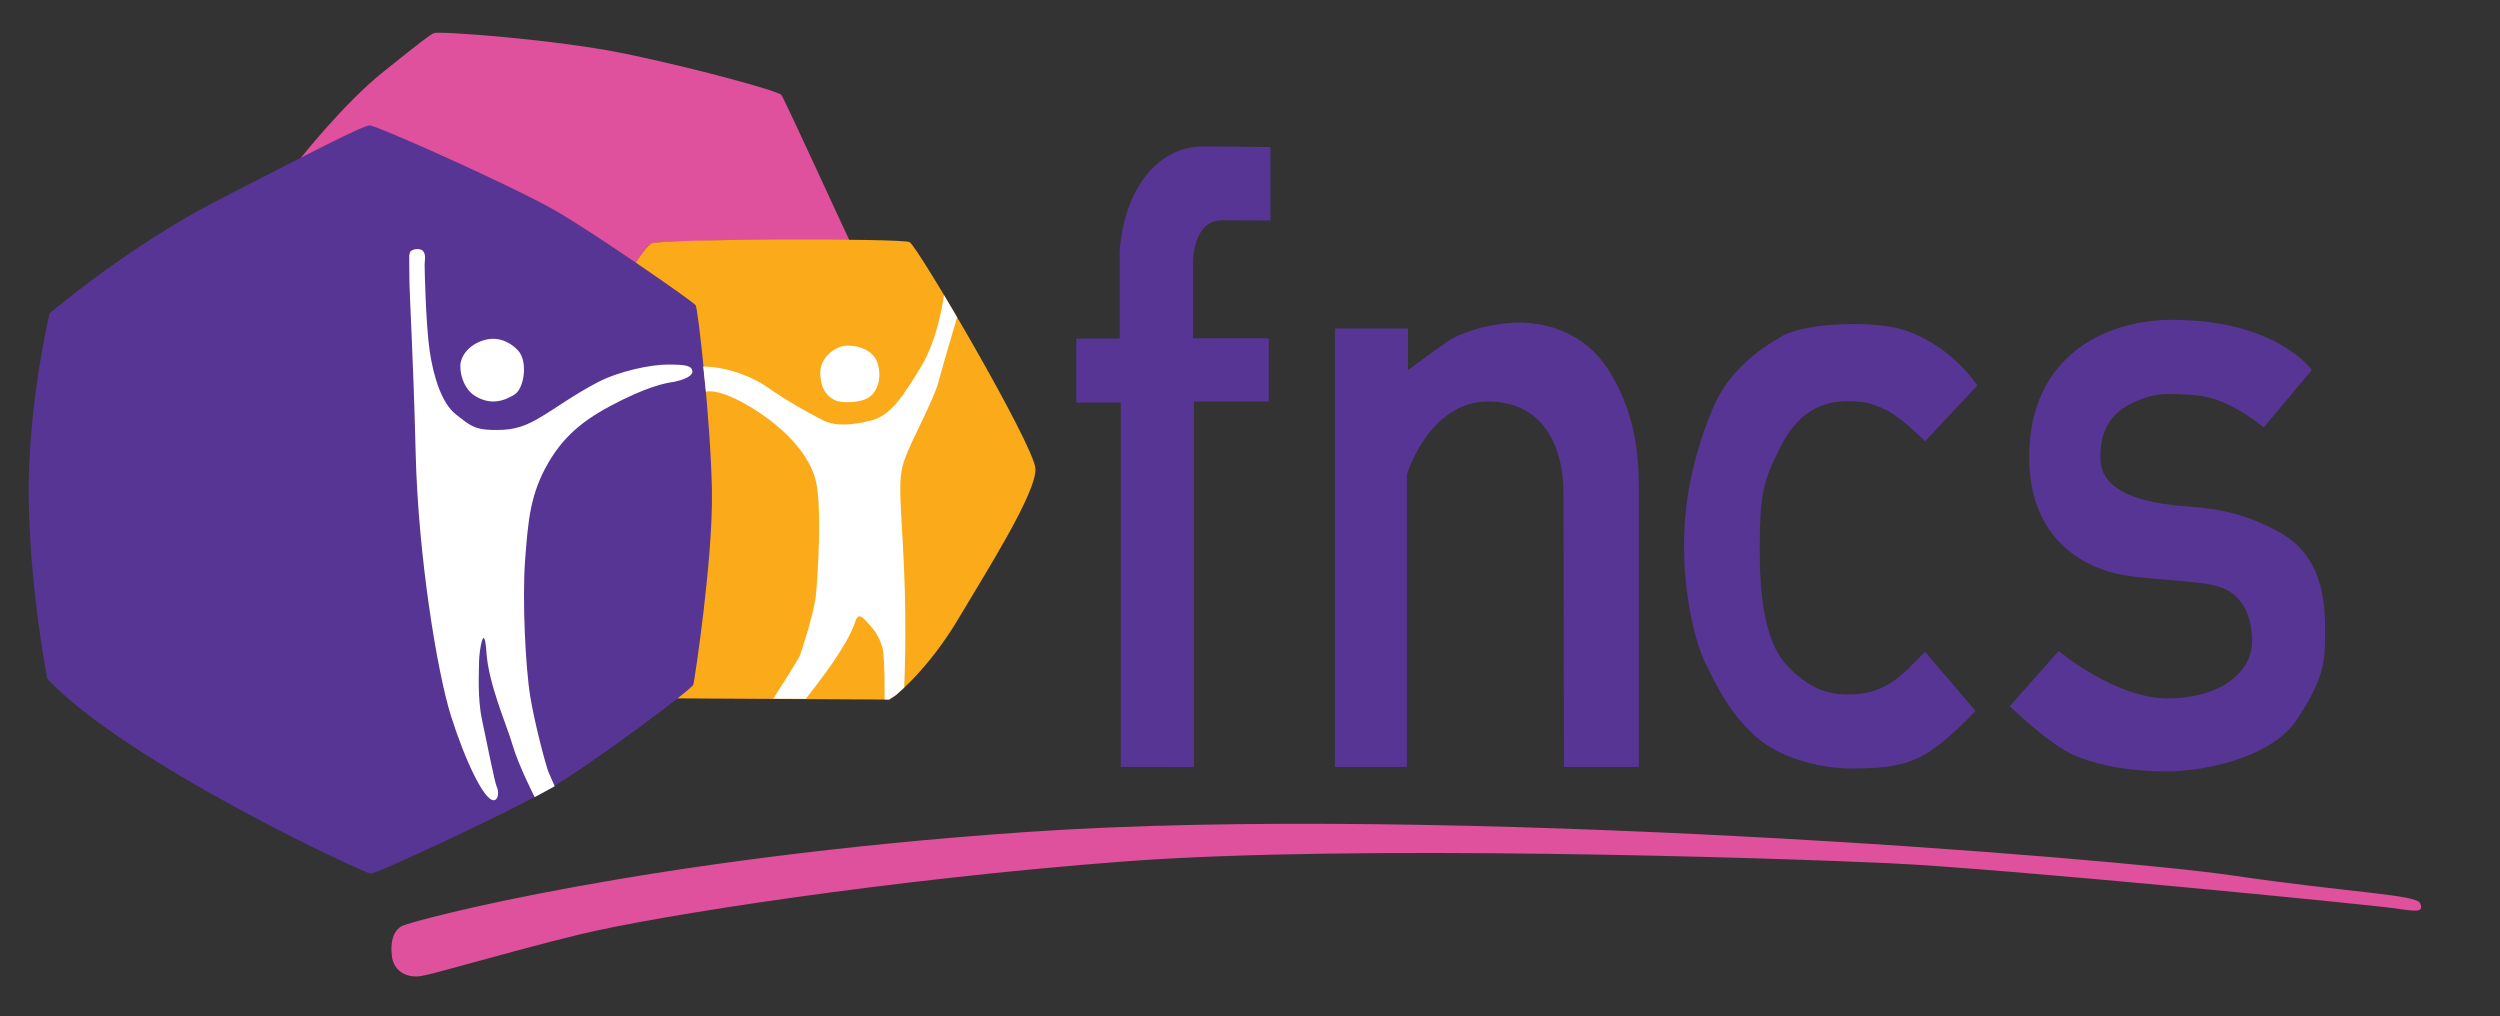 <svg enable-background="new 0 0 138.916 56.478" height="56.478" viewBox="0 0 138.916 56.478" width="138.916" xmlns="http://www.w3.org/2000/svg"><rect x="0" y="0" width="138.916" height="56.478" fill="#333333" stroke="none"/><path d="m21.77 53.059s-.188-1.229.58-1.611c.594-.296 13.518-3.767 34.776-5.222 23.183-1.588 60.334 1.45 66.91 2.418 6.574.966 10.247 1.062 10.442 1.547.194.482-.098.482-1.355.289-1.255-.193-21.851-2.223-28.136-2.514-6.285-.29-29.781-1.064-42.544-.097-12.763.967-25.913 2.997-30.264 4.062-4.352 1.062-8.215 2.257-8.896 2.32-.813.074-1.453-.378-1.515-1.192z" fill="#df519d"/><path d="m18.667 7.815-1.99 1.008s2.416-3.067 4.615-4.827c2.199-1.759 2.551-2.023 2.814-2.155.265-.131 6.817.353 10.645 1.145 3.826.791 8.488 2.066 8.664 2.286.176.221 3.637 7.809 3.775 8.062.008.015-9.735-.036-10.938.181-.342.062-.918 1.172-.957 1.155-.032-.015-2.062-1.308-4.808-3.106-.701-.459-7.736-3.671-9.983-4.553z" fill="#df519d"/><path d="m37.548 38.806 11.849.067c.38-.136 2.288-1.848 3.827-4.441 1.54-2.596 4.398-7.081 4.311-8.402-.089-1.318-6.554-12.358-6.993-12.577-.441-.221-14.021-.185-14.373.08-.353.264-.857 1.103-.857 1.103l3.294 2.347s1.118 7.176.808 12.893c-.2 3.693-.963 8.154-.963 8.154z" fill="#fbaa19"/><g fill="#573594"><path d="m2.625 37.718s-.967-4.965-1.031-10.057c-.064-5.093 1.16-10.249 1.16-10.249s4.383-3.738 9.411-6.316c5.027-2.58 7.993-4.127 8.38-4.127s8.057 3.418 10.378 4.77c2.32 1.355 7.606 5.029 7.734 5.223.129.193.838 6.511.902 10.313s-.966 10.507-1.03 10.765c-.065.258-5.866 4.577-8.123 5.866-2.255 1.289-9.475 4.641-9.797 4.641s-13.537-6.123-17.984-10.828z"/><path d="m62.275 42.617v-20.247h-2.469v-3.559h2.411v-4.649c0-.919.312-2.782 1.273-4.153.749-1.072 1.875-1.873 3.376-1.873.918 0 3.73.037 3.73.037v4.079s-2.138-.012-2.727-.012c-1.086 0-1.578 1.157-1.578 2.455v4.1h4.209v3.517h-4.158v20.306z"/><path d="m78.174 42.617v-16.244s1.224-4.061 4.512-4.061c3.286 0 4.188 2.836 4.188 5.027s.031 15.277.031 15.277h4.159s0-13.537 0-15.535c0-1.999-.258-4.254-1.676-6.511-1.418-2.255-3.738-2.641-4.898-2.643-1.612-.004-3.295.526-4.055 1.047-.833.571-2.198 1.596-2.198 1.596v-2.32h-4.062v24.366z"/><path d="m106.971 24.519s-1.354-1.354-2.176-1.741c-.823-.387-1.16-.482-2.176-.482s-2.554.329-3.616 2.407c-1.065 2.078-1.219 2.717-1.219 5.956s.497 5.312 1.601 6.415c1.136 1.135 2.074 1.514 3.282 1.514 1.21 0 2.272-.29 3.53-1.596l.773-.773 2.804 3.287s-1.693 1.838-2.998 2.515c-1.306.677-2.708.677-4.013.677s-3.723-.436-5.222-1.789c-1.497-1.354-2.176-2.853-2.755-4.013-.581-1.16-1.21-3.723-1.21-6.574 0-2.853.649-5.388 1.645-7.736.769-1.812 2.35-3.104 3.819-3.916 1.402-.773 5.064-.83 6.575-.387 2.804.822 4.254 3.143 4.254 3.143z"/><path d="m125.787 23.75 2.673-3.193s-1.94-2.785-7.767-2.785c-3.752 0-7.938 2.053-7.938 7.618 0 4.883 3.451 6.256 5.22 6.559 1.771.302 4.186.302 5.308.646s1.854 1.337 1.854 3.063c0 1.726-1.812 3.149-4.702 3.149-2.89 0-6.04-2.632-6.04-2.632l-2.719 3.063s2.286 2.244 3.754 2.805c1.466.561 3.02.82 5.005.82 1.986 0 5.781-.734 7.206-2.892 1.422-2.156 1.554-3.149 1.554-4.53s.129-4.358-2.461-5.825c-2.587-1.466-4.487-1.38-5.998-1.552-1.508-.174-3.991-.662-4.025-2.562-.029-1.539.531-2.529 1.825-3.135 1.296-.604 2.028-.475 3.107-.432.694.028 2.028.13 4.144 1.813z"/></g><path d="m27.438 44.465c-.531.04-1.609-2.24-2.38-4.689-.771-2.45-1.82-8.892-1.96-14.562-.141-5.67-.351-8.82-.351-9.869 0-1.051-.034-1.129.029-1.317.062-.19.579-.278.743-.063s.076.505.076.757.063 3.26.277 4.754c.215 1.492.693 2.95 1.45 3.542.756.593 1.021.845 1.967.87.945.026 1.612-.044 2.607-.624.997-.58 1.95-1.308 3.317-2.023 1.188-.62 2.948-.982 3.872-.983 1.024-.001 1.348.053 1.389.376.014.109-.081.378-.998.58-.166.036-1.024.081-2.886.999s-3.139 1.8-4.13 3.517-1.111 3.143-1.28 5.367c-.17 2.223.023 6.043.289 7.638.267 1.596.895 3.916 1.016 4.182.121.267.338.773.338.773l-1.111.605s-.895-1.741-1.232-2.901c-.339-1.16-1.33-3.359-1.451-5.148-.12-1.789-.41-.072-.41.532 0 .604-.097 2.006.169 3.238.266 1.233.701 3.48.821 3.723.121.242.091.71-.172.729z" fill="#fff"/><path d="m25.604 20.12c-.106.478.121 1.475.798 1.885.89.541 1.627.26 2.176-.072.561-.341.767-1.849.212-2.454-.373-.405-.994-.771-1.735-.616-.78.164-1.322.688-1.45 1.258z" fill="#fff"/><path d="m39.075 20.367.151 1.396s.714-.237 2.582.917c1.868 1.155 3.192 2.616 3.532 4.076.34 1.461.102 5.264 0 6.283-.103 1.018-.781 3.091-.884 3.362-.102.271-1.486 2.421-1.486 2.421l1.805.011s1.005-1.282 1.526-2.049c.395-.583.996-1.525 1.213-2.217.17-.544.396-.3.691.029.231.258.617.617.837 1.432.131.487.111 2.837.111 2.837h.254l.381-.247.453-.411s.158-3.062-.011-6.73c-.17-3.668-.373-4.823.033-5.943.407-1.121 1.612-3.288 1.883-4.308.273-1.019 1.037-3.591 1.037-3.591l-.73-1.234s-.287 2.34-1.271 3.971c-.985 1.63-1.697 2.717-2.752 2.988-1.053.271-2.004.34-2.682 0-.68-.339-2.038-1.088-2.989-1.766-.951-.68-1.979-.964-2.344-1.053-.785-.191-1.341-.174-1.341-.174z" fill="#fff"/><path d="m45.579 20.778c-.033-.884.78-1.494 1.358-1.562.577-.068 1.597.168 1.834.983.237.816 0 1.529-.477 1.868-.475.341-1.562.341-1.901.171-.34-.171-.78-.51-.814-1.461z" fill="#fff"/></svg>